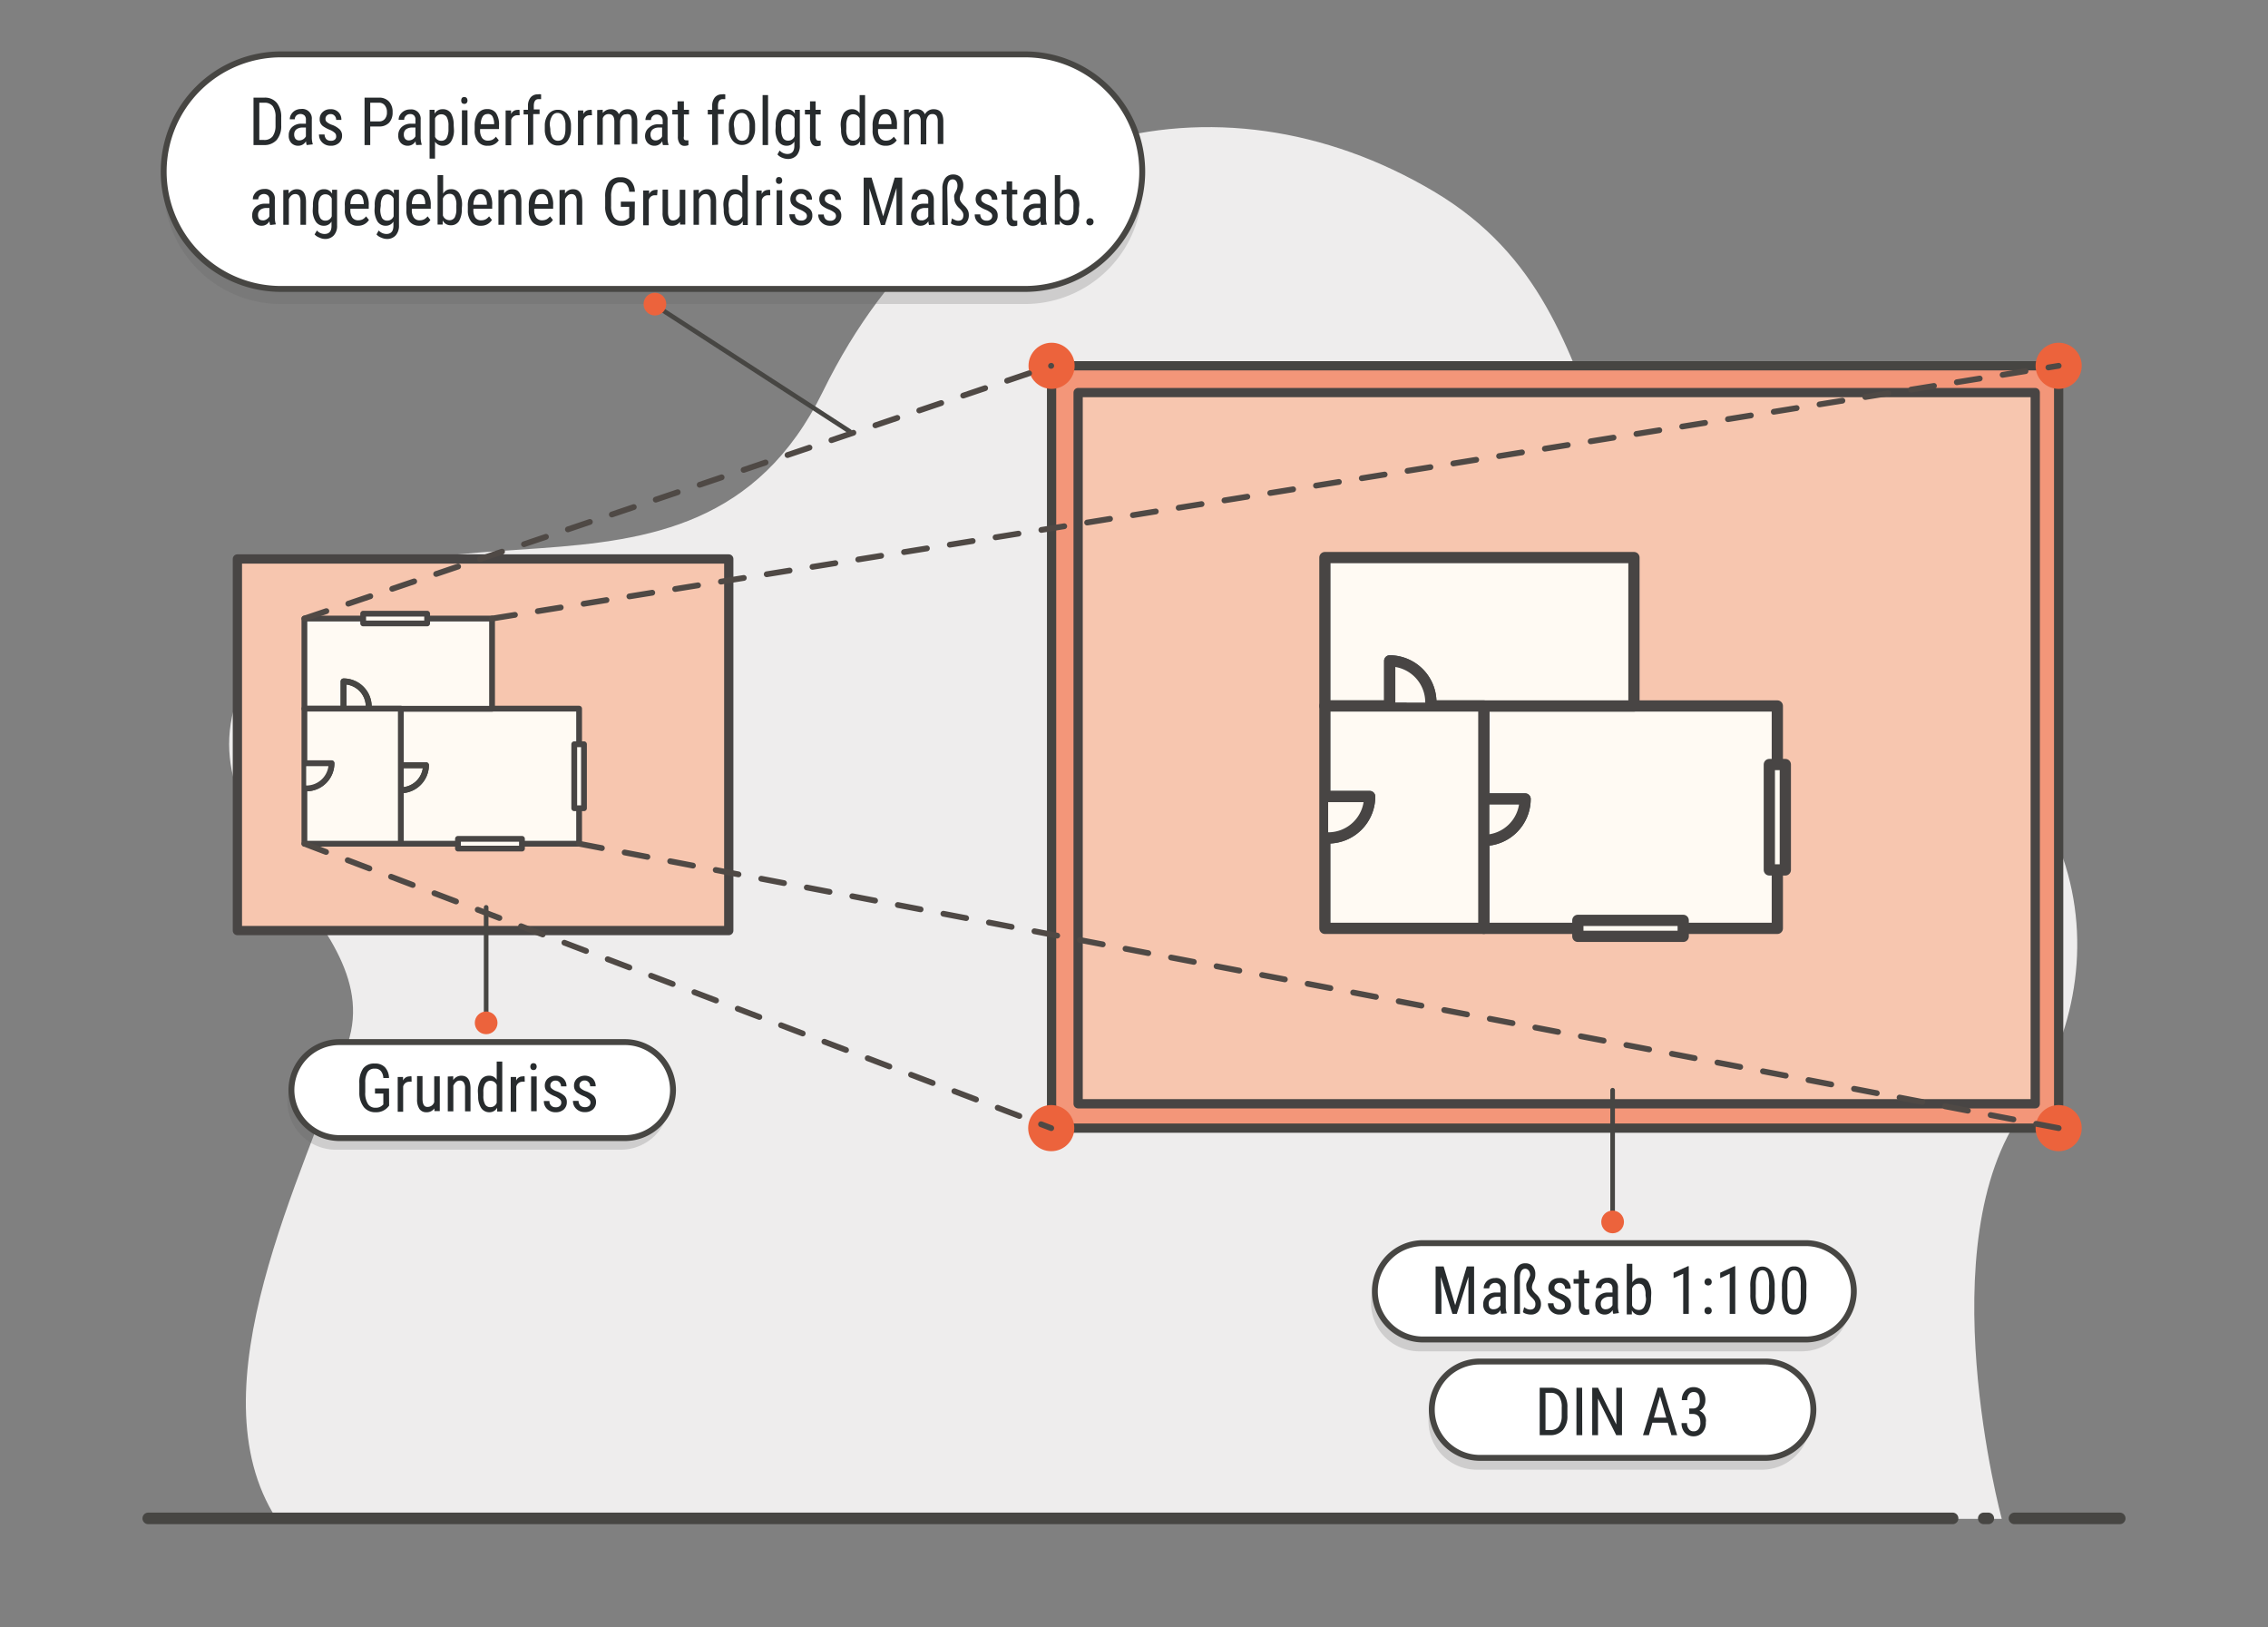 <svg id="Ebene_1" data-name="Ebene 1" xmlns="http://www.w3.org/2000/svg" viewBox="0 0 195.66 140.36"><rect x="0" y="0" width="195.66" height="140.36" fill="#808080" stroke="none"/><defs><style>.cls-1{fill:#eeeded;}.cls-12,.cls-14,.cls-2,.cls-6{fill:none;}.cls-12,.cls-2,.cls-6,.cls-9{stroke:#474643;}.cls-12,.cls-14,.cls-15,.cls-2,.cls-3,.cls-4,.cls-5,.cls-6,.cls-9{stroke-linecap:round;stroke-linejoin:round;}.cls-3{fill:#f39679;stroke:#464542;}.cls-3,.cls-4{stroke-width:0.8px;}.cls-4{fill:#f7c6af;}.cls-15,.cls-4,.cls-5{stroke:#484544;}.cls-15,.cls-5{fill:#fffaf3;}.cls-14,.cls-5{stroke-width:0.5px;}.cls-6,.cls-9{stroke-width:0.51px;}.cls-7{fill:#f49e77;}.cls-8{fill:#616162;opacity:0.23;}.cls-10,.cls-8{isolation:isolate;}.cls-9{fill:#fff;}.cls-11{fill:#272b2d;}.cls-12{stroke-width:0.4px;}.cls-13{fill:#ec633c;}.cls-14{stroke:#4f4945;stroke-dasharray:2 2;}.cls-15{stroke-width:0.97px;}</style></defs><path class="cls-1" d="M172.69,131s-6.42-23.82,1.87-35.22,7.14-31.85-17.24-39.12-15-29.1-33.63-40.15S82.25,10.78,71,33.75s-37.56,5.5-48.75,22.87C12.77,71.32,33.77,78.64,30,90s-13.42,29.69-6.15,41Z"/><line class="cls-2" x1="173.79" y1="130.96" x2="182.87" y2="130.96"/><line class="cls-2" x1="171.53" y1="130.96" x2="171.14" y2="130.96"/><line class="cls-2" x1="12.79" y1="130.96" x2="168.45" y2="130.96"/><rect class="cls-3" x="90.72" y="31.55" width="86.88" height="65.75"/><rect class="cls-4" x="93.01" y="33.86" width="82.57" height="61.34"/><rect class="cls-4" x="20.48" y="48.21" width="42.39" height="32.05"/><rect class="cls-5" x="34.58" y="61.12" width="15.38" height="11.65"/><path class="cls-6" d="M34.58,68.16A2.18,2.18,0,0,0,36.75,66H34.58"/><path class="cls-6" d="M34.58,68.16A2.18,2.18,0,0,0,36.75,66H34.58"/><rect class="cls-5" x="26.26" y="53.35" width="16.19" height="7.78"/><rect class="cls-7" x="26.26" y="61.12" width="8.32" height="11.65"/><rect class="cls-5" x="26.26" y="61.12" width="8.32" height="11.65"/><rect class="cls-5" x="39.51" y="72.35" width="5.52" height="0.84"/><rect class="cls-5" x="31.33" y="52.93" width="5.52" height="0.84"/><rect class="cls-5" x="49.54" y="64.19" width="0.84" height="5.52"/><path class="cls-5" d="M26.43,68a2.17,2.17,0,0,0,2.17-2.17H26.43"/><path class="cls-5" d="M26.43,68a2.17,2.17,0,0,0,2.17-2.17H26.43"/><path class="cls-6" d="M31.81,60.94a2.17,2.17,0,0,0-2.17-2.17h0v2.17"/><path class="cls-6" d="M31.81,60.94a2.17,2.17,0,0,0-2.17-2.17h0v2.17"/><path class="cls-8" d="M29,90.89h24.6A4.15,4.15,0,0,1,57.72,95h0a4.16,4.16,0,0,1-4.16,4.16H29A4.16,4.16,0,0,1,24.8,95h0A4.15,4.15,0,0,1,29,90.89Z"/><path class="cls-9" d="M29.3,89.88H53.9A4.15,4.15,0,0,1,58.06,94h0a4.16,4.16,0,0,1-4.16,4.16H29.3A4.16,4.16,0,0,1,25.14,94h0A4.15,4.15,0,0,1,29.3,89.88Z"/><g class="cls-10"><path class="cls-11" d="M33.57,95.36l-.09.11a1.34,1.34,0,0,1-1.09.46,1.25,1.25,0,0,1-1-.44A2,2,0,0,1,31,94.24v-.8a2.12,2.12,0,0,1,.33-1.29,1.18,1.18,0,0,1,1-.42,1.15,1.15,0,0,1,.88.32,1.4,1.4,0,0,1,.35.93h-.49a1,1,0,0,0-.21-.6.64.64,0,0,0-.53-.21.68.68,0,0,0-.61.28,1.69,1.69,0,0,0-.21.92v.84a1.71,1.71,0,0,0,.23,1,.73.73,0,0,0,.65.33.81.81,0,0,0,.6-.21l.08-.07v-.94h-.72v-.44h1.21Z"/><path class="cls-11" d="M35.51,93.3a.71.71,0,0,0-.21,0,.53.53,0,0,0-.52.42v2.17h-.47v-3h.46v.31a.6.6,0,0,1,.54-.36.36.36,0,0,1,.19,0Z"/><path class="cls-11" d="M37.47,95.6a.79.79,0,0,1-.69.33.7.7,0,0,1-.6-.29,1.45,1.45,0,0,1-.2-.83v-2h.47v1.94c0,.48.14.72.41.72a.6.6,0,0,0,.6-.41V92.83h.48v3h-.46Z"/><path class="cls-11" d="M39.1,92.83l0,.33a.82.82,0,0,1,.71-.38c.51,0,.77.35.78,1.07v2h-.47v-2a.82.82,0,0,0-.12-.5.39.39,0,0,0-.34-.15.47.47,0,0,0-.32.12,1,1,0,0,0-.23.32v2.21h-.48v-3Z"/><path class="cls-11" d="M41.23,94.21a1.9,1.9,0,0,1,.25-1.07.83.83,0,0,1,.72-.36.72.72,0,0,1,.65.35V91.56h.48v4.31h-.44l0-.33a.74.74,0,0,1-.67.39.83.83,0,0,1-.71-.37,1.79,1.79,0,0,1-.26-1Zm.47.29a1.45,1.45,0,0,0,.15.75.51.51,0,0,0,.47.24.56.56,0,0,0,.53-.38V93.58a.56.56,0,0,0-.52-.36.52.52,0,0,0-.48.24,1.4,1.4,0,0,0-.15.73Z"/><path class="cls-11" d="M45.27,93.3a.78.78,0,0,0-.22,0,.53.53,0,0,0-.51.42v2.17h-.48v-3h.47v.31a.58.58,0,0,1,.54-.36.38.38,0,0,1,.19,0Z"/><path class="cls-11" d="M46.3,92a.38.38,0,0,1-.07.21.27.27,0,0,1-.21.08.26.26,0,0,1-.2-.08.38.38,0,0,1-.07-.21.38.38,0,0,1,.07-.22.26.26,0,0,1,.2-.08.29.29,0,0,1,.21.08A.38.38,0,0,1,46.3,92Zm0,3.84h-.48v-3h.48Z"/><path class="cls-11" d="M48.42,95.09a.35.35,0,0,0-.11-.27,1.63,1.63,0,0,0-.45-.27,2.46,2.46,0,0,1-.54-.29.73.73,0,0,1-.24-.26.8.8,0,0,1-.08-.36.82.82,0,0,1,.26-.62,1,1,0,0,1,.67-.24.92.92,0,0,1,.68.25.9.9,0,0,1,.26.67H48.4a.52.52,0,0,0-.13-.35.43.43,0,0,0-.34-.15.45.45,0,0,0-.33.12.38.38,0,0,0-.12.3.32.32,0,0,0,.09.24,1.23,1.23,0,0,0,.42.25,2.05,2.05,0,0,1,.72.42.73.73,0,0,1,.19.52.84.84,0,0,1-.26.64,1,1,0,0,1-.7.24,1,1,0,0,1-.74-.28.9.9,0,0,1-.28-.69h.48a.54.54,0,0,0,.15.4.53.53,0,0,0,.39.14.49.49,0,0,0,.36-.11A.38.38,0,0,0,48.42,95.09Z"/><path class="cls-11" d="M50.94,95.09a.36.36,0,0,0-.12-.27,1.4,1.4,0,0,0-.44-.27,2.88,2.88,0,0,1-.55-.29.72.72,0,0,1-.31-.62.82.82,0,0,1,.26-.62,1.05,1.05,0,0,1,1.35,0,.94.94,0,0,1,.26.67h-.48a.48.48,0,0,0-.13-.35.43.43,0,0,0-.34-.15.45.45,0,0,0-.33.12.38.38,0,0,0-.12.3.32.32,0,0,0,.09.24,1.35,1.35,0,0,0,.42.25,2,2,0,0,1,.73.42.77.77,0,0,1,.19.52.84.84,0,0,1-.26.64,1,1,0,0,1-.7.24,1,1,0,0,1-.74-.28.91.91,0,0,1-.29-.69h.48a.63.63,0,0,0,.15.4.56.56,0,0,0,.4.14.52.52,0,0,0,.36-.11A.38.38,0,0,0,50.94,95.09Z"/></g><path class="cls-8" d="M24.24,6H88.42A10.12,10.12,0,0,1,98.54,16.1h0A10.12,10.12,0,0,1,88.42,26.22H24.24A10.12,10.12,0,0,1,14.12,16.1h0A10.12,10.12,0,0,1,24.24,6Z"/><path class="cls-9" d="M24.24,4.69H88.42A10.12,10.12,0,0,1,98.54,14.8h0A10.12,10.12,0,0,1,88.42,24.92H24.24A10.12,10.12,0,0,1,14.12,14.8h0A10.12,10.12,0,0,1,24.24,4.69Z"/><line class="cls-12" x1="41.94" y1="78.26" x2="41.94" y2="87.24"/><circle class="cls-13" cx="41.94" cy="88.22" r="0.98"/><line class="cls-12" x1="73.29" y1="37.2" x2="56.99" y2="26.64"/><circle class="cls-13" cx="56.5" cy="26.23" r="0.98"/><path class="cls-8" d="M127.35,118.45H152a4.15,4.15,0,0,1,4.16,4.15h0a4.16,4.16,0,0,1-4.16,4.16h-24.6a4.16,4.16,0,0,1-4.16-4.16h0A4.15,4.15,0,0,1,127.35,118.45Z"/><path class="cls-9" d="M127.68,117.43h24.6a4.15,4.15,0,0,1,4.16,4.15h0a4.16,4.16,0,0,1-4.16,4.16h-24.6a4.16,4.16,0,0,1-4.16-4.16h0A4.15,4.15,0,0,1,127.68,117.43Z"/><g class="cls-10"><path class="cls-11" d="M132.83,123.78v-4.09h.94a1.33,1.33,0,0,1,1.07.45,1.91,1.91,0,0,1,.38,1.26v.68a1.85,1.85,0,0,1-.39,1.26,1.42,1.42,0,0,1-1.12.44Zm.5-3.65v3.21h.39a.89.89,0,0,0,.76-.31,1.57,1.57,0,0,0,.25-.92v-.73a1.54,1.54,0,0,0-.24-.95.87.87,0,0,0-.72-.3Z"/><path class="cls-11" d="M136.5,123.78H136v-4.09h.49Z"/><path class="cls-11" d="M139.93,123.78h-.5l-1.57-3.15v3.15h-.5v-4.09h.5l1.58,3.17v-3.17h.49Z"/><path class="cls-11" d="M143.88,122.71h-1.33l-.3,1.07h-.51l1.26-4.09h.43l1.26,4.09h-.5Zm-1.2-.44h1.07l-.54-1.86Z"/><path class="cls-11" d="M145.73,121.48h.3a.55.55,0,0,0,.45-.18.77.77,0,0,0,.16-.52c0-.48-.17-.72-.53-.72a.48.48,0,0,0-.4.2.8.8,0,0,0-.15.5h-.47a1.15,1.15,0,0,1,.29-.81.93.93,0,0,1,.73-.31,1,1,0,0,1,.74.3,1.22,1.22,0,0,1,.27.85,1.08,1.08,0,0,1-.14.53.85.85,0,0,1-.37.36.91.91,0,0,1,.55,1,1.21,1.21,0,0,1-.29.87,1,1,0,0,1-.76.33,1,1,0,0,1-.76-.31,1.18,1.18,0,0,1-.28-.83h.47a.77.77,0,0,0,.16.52.48.48,0,0,0,.41.19.5.5,0,0,0,.42-.19.83.83,0,0,0,.16-.57c0-.49-.23-.74-.68-.74h-.28Z"/></g><path class="cls-8" d="M122.44,108.24h33a4.15,4.15,0,0,1,4.16,4.15h0a4.16,4.16,0,0,1-4.16,4.16h-33a4.16,4.16,0,0,1-4.16-4.16h0A4.15,4.15,0,0,1,122.44,108.24Z"/><path class="cls-9" d="M122.77,107.22h33a4.15,4.15,0,0,1,4.16,4.15h0a4.16,4.16,0,0,1-4.16,4.16h-33a4.16,4.16,0,0,1-4.16-4.16h0A4.15,4.15,0,0,1,122.77,107.22Z"/><g class="cls-10"><path class="cls-11" d="M124.54,109.23l1,3.34,1-3.34h.63v4.09h-.49v-1.59l0-1.6-1,3.19h-.38l-1-3.18.05,1.59v1.59h-.5v-4.09Z"/><path class="cls-11" d="M129.51,113.32a1.29,1.29,0,0,1-.07-.33.73.73,0,0,1-.64.39.8.8,0,0,1-.62-.24.88.88,0,0,1-.22-.65.93.93,0,0,1,.3-.73,1.16,1.16,0,0,1,.83-.28h.35v-.32a.52.52,0,0,0-.12-.39.48.48,0,0,0-.35-.12.47.47,0,0,0-.35.14.45.45,0,0,0-.14.33H128a.8.8,0,0,1,.13-.44.86.86,0,0,1,.35-.33,1.06,1.06,0,0,1,.5-.12.82.82,0,0,1,.92.9v1.54a1.8,1.8,0,0,0,.09.6v0Zm-.64-.4a.65.65,0,0,0,.57-.35v-.72h-.27a.81.81,0,0,0-.54.16.5.5,0,0,0-.2.42.64.64,0,0,0,.1.38A.42.42,0,0,0,128.87,112.92Z"/><path class="cls-11" d="M131.13,113.32h-.48V110.2a1.45,1.45,0,0,1,.25-.91.79.79,0,0,1,.67-.33.85.85,0,0,1,.65.24,1,1,0,0,1,.23.71,1.33,1.33,0,0,1-.15.63,1.19,1.19,0,0,0-.14.48.48.48,0,0,0,.08.28,1.6,1.6,0,0,0,.3.34,1.28,1.28,0,0,1,.3.39.91.91,0,0,1,.1.4,1,1,0,0,1-.23.7.85.85,0,0,1-.65.25,1.31,1.31,0,0,1-.38-.06.7.7,0,0,1-.3-.15l.11-.43a1.25,1.25,0,0,0,.24.15.74.74,0,0,0,.28.06c.3,0,.45-.16.45-.49a.6.6,0,0,0-.08-.29,2,2,0,0,0-.3-.33,2,2,0,0,1-.3-.4.88.88,0,0,1-.1-.43.84.84,0,0,1,0-.29,1.89,1.89,0,0,1,.11-.25,1.33,1.33,0,0,0,.11-.24A.61.61,0,0,0,132,110a.62.62,0,0,0-.12-.42.37.37,0,0,0-.3-.15c-.3,0-.46.27-.46.8Z"/><path class="cls-11" d="M135,112.54a.36.36,0,0,0-.12-.27,1.36,1.36,0,0,0-.45-.27,3.06,3.06,0,0,1-.54-.29.71.71,0,0,1-.23-.26.68.68,0,0,1-.08-.36.84.84,0,0,1,.26-.62.92.92,0,0,1,.66-.24.88.88,0,0,1,1,.92h-.48a.48.48,0,0,0-.13-.35.43.43,0,0,0-.34-.15.45.45,0,0,0-.33.12.38.38,0,0,0-.12.3.32.32,0,0,0,.09.24,1.35,1.35,0,0,0,.42.25,1.87,1.87,0,0,1,.72.42.74.74,0,0,1,.2.53.8.8,0,0,1-.27.63,1,1,0,0,1-.7.24,1,1,0,0,1-.74-.28.94.94,0,0,1-.28-.69h.48a.63.63,0,0,0,.15.4.53.53,0,0,0,.39.14.49.49,0,0,0,.36-.11A.35.35,0,0,0,135,112.54Z"/><path class="cls-11" d="M136.67,109.55v.73h.44v.4h-.44v1.89a.49.49,0,0,0,.06.27.21.21,0,0,0,.19.09.63.63,0,0,0,.19,0v.42a1,1,0,0,1-.33.06.51.51,0,0,1-.44-.21,1.13,1.13,0,0,1-.14-.6v-1.89h-.45v-.4h.45v-.73Z"/><path class="cls-11" d="M139.18,113.32a1,1,0,0,1-.06-.33.76.76,0,0,1-.65.39.81.81,0,0,1-.62-.24.88.88,0,0,1-.22-.65.93.93,0,0,1,.3-.73,1.16,1.16,0,0,1,.83-.28h.35v-.32a.52.52,0,0,0-.12-.39.54.54,0,0,0-.7,0,.45.45,0,0,0-.14.33h-.47a.8.8,0,0,1,.13-.44.93.93,0,0,1,.35-.33,1.06,1.06,0,0,1,.5-.12.82.82,0,0,1,.92.9v1.54a1.8,1.8,0,0,0,.09.6v0Zm-.64-.4a.65.65,0,0,0,.57-.35v-.72h-.27a.81.81,0,0,0-.54.16.5.5,0,0,0-.2.42.57.57,0,0,0,.11.38A.39.39,0,0,0,138.54,112.92Z"/><path class="cls-11" d="M142.43,112a2,2,0,0,1-.24,1.07.81.81,0,0,1-.71.36.76.76,0,0,1-.7-.42l0,.36h-.44V109h.48v1.61a.73.73,0,0,1,.67-.39.8.8,0,0,1,.72.35,1.93,1.93,0,0,1,.24,1.07Zm-.47-.29a1.42,1.42,0,0,0-.15-.76.48.48,0,0,0-.46-.23.59.59,0,0,0-.55.41v1.45a.58.58,0,0,0,.55.4.5.5,0,0,0,.47-.23A1.52,1.52,0,0,0,142,112Z"/><path class="cls-11" d="M145.69,113.32h-.48v-3.46l-.83.38v-.47l1.23-.56h.08Z"/><path class="cls-11" d="M147.05,113.05a.35.35,0,0,1,.07-.23.31.31,0,0,1,.24-.09.29.29,0,0,1,.23.09.36.36,0,0,1,.08.23.3.3,0,0,1-.08.21.29.29,0,0,1-.23.09.31.31,0,0,1-.24-.09A.3.3,0,0,1,147.05,113.05Zm0-2.48a.36.36,0,0,1,.08-.23.34.34,0,0,1,.46,0,.36.36,0,0,1,.08.23.3.3,0,0,1-.08.21.34.34,0,0,1-.46,0A.3.3,0,0,1,147.05,110.57Z"/><path class="cls-11" d="M149.7,113.32h-.48v-3.46l-.82.38v-.47l1.22-.56h.08Z"/><path class="cls-11" d="M153.1,111.58a2.82,2.82,0,0,1-.25,1.35.93.93,0,0,1-1.58,0,2.7,2.7,0,0,1-.27-1.29V111a2.73,2.73,0,0,1,.25-1.33.94.94,0,0,1,1.58,0,2.54,2.54,0,0,1,.27,1.26Zm-.48-.71a2.52,2.52,0,0,0-.13-1,.48.48,0,0,0-.44-.31.45.45,0,0,0-.43.3,2.37,2.37,0,0,0-.15.92v.84a2.43,2.43,0,0,0,.15,1,.46.46,0,0,0,.43.32.45.45,0,0,0,.43-.3,2.47,2.47,0,0,0,.14-.94Z"/><path class="cls-11" d="M155.83,111.58a2.8,2.8,0,0,1-.26,1.35.84.84,0,0,1-.79.45A.89.89,0,0,1,154,113a2.7,2.7,0,0,1-.27-1.29V111a2.71,2.71,0,0,1,.26-1.33.84.84,0,0,1,.79-.44.86.86,0,0,1,.79.42,2.54,2.54,0,0,1,.27,1.26Zm-.48-.71a2.48,2.48,0,0,0-.14-1,.47.47,0,0,0-.44-.31.45.45,0,0,0-.43.3,2.39,2.39,0,0,0-.14.92v.84a2.65,2.65,0,0,0,.14,1,.47.47,0,0,0,.44.32.45.45,0,0,0,.43-.3,2.47,2.47,0,0,0,.14-.94Z"/></g><polyline class="cls-12" points="139.12 94.03 139.12 103.67 139.12 104.41"/><circle class="cls-13" cx="139.12" cy="105.39" r="0.98"/><circle class="cls-13" cx="90.69" cy="97.3" r="1.99"/><circle class="cls-13" cx="90.72" cy="31.55" r="1.99"/><circle class="cls-13" cx="177.6" cy="31.55" r="1.99"/><circle class="cls-13" cx="177.6" cy="97.3" r="1.99"/><line class="cls-14" x1="42.45" y1="53.35" x2="177.6" y2="31.55"/><line class="cls-14" x1="26.26" y1="53.35" x2="90.69" y2="31.55"/><line class="cls-14" x1="26.26" y1="72.77" x2="90.69" y2="97.3"/><line class="cls-14" x1="49.96" y1="72.77" x2="177.6" y2="97.3"/><g class="cls-10"><g class="cls-10"><path class="cls-11" d="M21.87,12.51V8.42h.94a1.33,1.33,0,0,1,1.07.45,1.91,1.91,0,0,1,.38,1.26v.68a1.85,1.85,0,0,1-.39,1.26,1.42,1.42,0,0,1-1.12.44Zm.5-3.65v3.21h.39a.89.89,0,0,0,.76-.31,1.57,1.57,0,0,0,.25-.92v-.73a1.54,1.54,0,0,0-.24-.95.87.87,0,0,0-.72-.3Z"/><path class="cls-11" d="M26.46,12.51a1.08,1.08,0,0,1-.06-.33.76.76,0,0,1-.65.39.8.8,0,0,1-.62-.24.88.88,0,0,1-.22-.65.93.93,0,0,1,.3-.73,1.16,1.16,0,0,1,.83-.28h.35v-.32a.5.5,0,0,0-.12-.39.54.54,0,0,0-.7,0,.45.45,0,0,0-.14.33H25a.8.8,0,0,1,.13-.44.93.93,0,0,1,.35-.33,1.06,1.06,0,0,1,.5-.12.82.82,0,0,1,.92.9v1.54a1.91,1.91,0,0,0,.09.61v0Zm-.64-.4a.65.65,0,0,0,.57-.35V11h-.27a.87.87,0,0,0-.54.15.54.54,0,0,0-.2.43.62.62,0,0,0,.1.38A.42.42,0,0,0,25.82,12.11Z"/><path class="cls-11" d="M29,11.73a.36.36,0,0,0-.12-.27,1.36,1.36,0,0,0-.45-.27,3.06,3.06,0,0,1-.54-.29.71.71,0,0,1-.23-.26.68.68,0,0,1-.08-.36.8.8,0,0,1,.26-.62.92.92,0,0,1,.66-.24.88.88,0,0,1,.95.92H29a.48.48,0,0,0-.13-.35.43.43,0,0,0-.34-.15.45.45,0,0,0-.33.12.38.38,0,0,0-.12.3.32.32,0,0,0,.09.24,1.35,1.35,0,0,0,.42.25,1.87,1.87,0,0,1,.72.42.73.73,0,0,1,.2.52.81.81,0,0,1-.27.64,1,1,0,0,1-.7.24,1,1,0,0,1-.74-.28.94.94,0,0,1-.28-.69H28a.63.63,0,0,0,.15.4.53.53,0,0,0,.39.14.49.49,0,0,0,.36-.11A.35.35,0,0,0,29,11.73Z"/><path class="cls-11" d="M31.94,10.91v1.6h-.49V8.42H32.7a1.14,1.14,0,0,1,.86.34,1.29,1.29,0,0,1,.31.91,1.28,1.28,0,0,1-.3.91,1.15,1.15,0,0,1-.84.33Zm0-.44h.76a.61.61,0,0,0,.5-.21.84.84,0,0,0,.18-.58.89.89,0,0,0-.18-.59.61.61,0,0,0-.5-.23h-.76Z"/><path class="cls-11" d="M35.91,12.51a1.08,1.08,0,0,1-.06-.33.76.76,0,0,1-.65.39.81.81,0,0,1-.62-.24.88.88,0,0,1-.22-.65.93.93,0,0,1,.3-.73,1.16,1.16,0,0,1,.83-.28h.35v-.32a.5.5,0,0,0-.12-.39.45.45,0,0,0-.35-.12A.48.48,0,0,0,35,10a.44.44,0,0,0-.13.33h-.48a.8.8,0,0,1,.13-.44,1,1,0,0,1,.36-.33,1,1,0,0,1,.5-.12.81.81,0,0,1,.91.9v1.54a2.22,2.22,0,0,0,.1.61v0Zm-.64-.4a.65.65,0,0,0,.57-.35V11h-.27a.89.89,0,0,0-.54.15.53.53,0,0,0-.19.43.56.56,0,0,0,.1.38A.4.4,0,0,0,35.27,12.11Z"/><path class="cls-11" d="M39.16,11.14a1.82,1.82,0,0,1-.25,1.07.8.8,0,0,1-.7.36.78.78,0,0,1-.68-.35v1.46h-.47V9.47h.43l0,.34a.76.76,0,0,1,.69-.39.82.82,0,0,1,.72.34,2,2,0,0,1,.24,1.05Zm-.47-.29a1.45,1.45,0,0,0-.15-.75.54.54,0,0,0-.49-.24.57.57,0,0,0-.52.35v1.58a.55.55,0,0,0,.53.35.52.52,0,0,0,.47-.24,1.53,1.53,0,0,0,.16-.74Z"/><path class="cls-11" d="M40.33,8.67a.31.31,0,0,1-.07.21.25.25,0,0,1-.2.08.29.29,0,0,1-.21-.08.37.37,0,0,1-.06-.21.38.38,0,0,1,.06-.22.25.25,0,0,1,.21-.08.26.26,0,0,1,.2.08A.38.38,0,0,1,40.33,8.67Zm0,3.84h-.48v-3h.48Z"/><path class="cls-11" d="M42.08,12.57a1,1,0,0,1-.83-.34,1.46,1.46,0,0,1-.3-1v-.37a1.84,1.84,0,0,1,.28-1.07.93.93,0,0,1,.8-.38.88.88,0,0,1,.76.34,1.74,1.74,0,0,1,.26,1.05v.33H41.42v.07a1.12,1.12,0,0,0,.18.71.61.61,0,0,0,.51.22.87.87,0,0,0,.37-.08.91.91,0,0,0,.3-.26l.25.31A1.08,1.08,0,0,1,42.08,12.57Zm0-2.73a.47.47,0,0,0-.44.22,1.21,1.21,0,0,0-.16.65h1.15v-.06a1.36,1.36,0,0,0-.15-.62A.45.45,0,0,0,42,9.84Z"/><path class="cls-11" d="M44.83,9.94l-.22,0a.53.53,0,0,0-.51.42v2.17h-.48v-3h.47v.31a.58.58,0,0,1,.54-.36.38.38,0,0,1,.19,0Z"/><path class="cls-11" d="M45.55,12.51V9.87h-.38v-.4h.38V9.12a1.11,1.11,0,0,1,.23-.72.76.76,0,0,1,.61-.26.74.74,0,0,1,.29,0l0,.41-.22,0c-.27,0-.41.2-.41.6v.29h.5v.4H46v2.64Z"/><path class="cls-11" d="M47,10.85a1.62,1.62,0,0,1,.31-1,1,1,0,0,1,.81-.38,1,1,0,0,1,.82.37,1.6,1.6,0,0,1,.32,1v.32a1.63,1.63,0,0,1-.31,1,1,1,0,0,1-.82.39,1,1,0,0,1-.81-.38,1.56,1.56,0,0,1-.32-1Zm.48.29a1.36,1.36,0,0,0,.17.73.55.55,0,0,0,.48.27c.42,0,.64-.31.65-1v-.34a1.33,1.33,0,0,0-.18-.74.55.55,0,0,0-1,0,1.42,1.42,0,0,0-.17.74Z"/><path class="cls-11" d="M51.07,9.94l-.22,0a.53.53,0,0,0-.51.42v2.17h-.48v-3h.46v.31a.6.6,0,0,1,.54-.36.36.36,0,0,1,.19,0Z"/><path class="cls-11" d="M52,9.47v.28a.86.86,0,0,1,.7-.33.69.69,0,0,1,.69.44.84.84,0,0,1,.76-.44c.54,0,.81.34.83,1v2H54.5v-2a.91.91,0,0,0-.11-.49A.43.43,0,0,0,54,9.86a.4.4,0,0,0-.35.17.78.78,0,0,0-.16.44v2H53v-2c0-.42-.17-.63-.49-.63a.52.52,0,0,0-.51.37v2.28h-.48v-3Z"/><path class="cls-11" d="M57.19,12.51a2.54,2.54,0,0,1-.06-.33.74.74,0,0,1-.64.39.8.8,0,0,1-.62-.24.88.88,0,0,1-.22-.65A.93.93,0,0,1,56,11a1.13,1.13,0,0,1,.82-.28h.35v-.32A.51.51,0,0,0,57,10a.48.48,0,0,0-.35-.12.47.47,0,0,0-.35.14.45.45,0,0,0-.14.33h-.48a.82.82,0,0,1,.14-.44.86.86,0,0,1,.35-.33,1.06,1.06,0,0,1,.5-.12.82.82,0,0,1,.92.9v1.54a1.91,1.91,0,0,0,.09.61v0Zm-.63-.4a.56.56,0,0,0,.33-.1.5.5,0,0,0,.23-.25V11h-.26a.87.87,0,0,0-.54.15.54.54,0,0,0-.2.43.62.62,0,0,0,.1.38A.42.42,0,0,0,56.56,12.11Z"/><path class="cls-11" d="M59,8.74v.73h.44v.4H59v1.89A.49.49,0,0,0,59,12a.21.21,0,0,0,.19.1.71.71,0,0,0,.2,0v.42a1,1,0,0,1-.33.06.49.49,0,0,1-.43-.21,1,1,0,0,1-.15-.6V9.87H58v-.4h.45V8.74Z"/><path class="cls-11" d="M61.44,12.51V9.87h-.38v-.4h.38V9.12a1.11,1.11,0,0,1,.23-.72.76.76,0,0,1,.61-.26.74.74,0,0,1,.29,0l0,.41-.22,0c-.27,0-.41.2-.41.6v.29h.5v.4h-.5v2.64Z"/><path class="cls-11" d="M62.88,10.85a1.62,1.62,0,0,1,.31-1A1,1,0,0,1,64,9.42a1,1,0,0,1,.82.37,1.66,1.66,0,0,1,.32,1v.32a1.63,1.63,0,0,1-.31,1,1,1,0,0,1-.82.39,1,1,0,0,1-.81-.38,1.56,1.56,0,0,1-.32-1Zm.48.29a1.36,1.36,0,0,0,.17.73.55.55,0,0,0,.48.27c.42,0,.64-.31.65-1v-.34a1.33,1.33,0,0,0-.18-.74.55.55,0,0,0-1,0,1.42,1.42,0,0,0-.17.74Z"/><path class="cls-11" d="M66.26,12.51h-.47V8.2h.47Z"/><path class="cls-11" d="M66.92,10.85a1.86,1.86,0,0,1,.25-1.07.81.81,0,0,1,.72-.36.75.75,0,0,1,.68.39l0-.34H69v3.07a1.25,1.25,0,0,1-.27.86,1,1,0,0,1-.78.31,1.37,1.37,0,0,1-.48-.11,1,1,0,0,1-.4-.28l.19-.34a.92.92,0,0,0,.66.3c.39,0,.6-.22.61-.67v-.4a.75.75,0,0,1-.66.36.83.83,0,0,1-.71-.36,1.82,1.82,0,0,1-.26-1Zm.48.29a1.47,1.47,0,0,0,.14.75.51.51,0,0,0,.47.24.58.58,0,0,0,.54-.38V10.23A.58.58,0,0,0,68,9.86a.52.52,0,0,0-.48.24,1.52,1.52,0,0,0-.14.73Z"/><path class="cls-11" d="M70.36,8.74v.73h.44v.4h-.44v1.89a.49.49,0,0,0,.06.27.2.2,0,0,0,.19.1.65.65,0,0,0,.19,0v.42a1,1,0,0,1-.34.06.5.5,0,0,1-.43-.21,1,1,0,0,1-.15-.6V9.87h-.44v-.4h.44V8.74Z"/><path class="cls-11" d="M72.53,10.85a1.9,1.9,0,0,1,.25-1.07.83.83,0,0,1,.72-.36.74.74,0,0,1,.66.35V8.2h.47v4.31H74.2l0-.33a.73.73,0,0,1-.67.39.83.83,0,0,1-.71-.37,1.78,1.78,0,0,1-.26-1Zm.48.29a1.47,1.47,0,0,0,.14.75.52.52,0,0,0,.48.24.58.58,0,0,0,.53-.38V10.22a.58.58,0,0,0-.53-.36.52.52,0,0,0-.48.24,1.52,1.52,0,0,0-.14.73Z"/><path class="cls-11" d="M76.41,12.57a1.08,1.08,0,0,1-.84-.34,1.52,1.52,0,0,1-.29-1v-.37a1.77,1.77,0,0,1,.28-1.07.93.93,0,0,1,.8-.38.88.88,0,0,1,.76.34,1.74,1.74,0,0,1,.26,1.05v.33H75.75v.07a1.12,1.12,0,0,0,.18.71.61.61,0,0,0,.51.22.87.87,0,0,0,.37-.08,1.16,1.16,0,0,0,.3-.26l.25.31A1.09,1.09,0,0,1,76.41,12.57Zm0-2.73a.47.47,0,0,0-.44.22,1.3,1.3,0,0,0-.17.65H76.9v-.06a1.14,1.14,0,0,0-.15-.62A.43.43,0,0,0,76.36,9.84Z"/><path class="cls-11" d="M78.4,9.47v.28a.86.86,0,0,1,.71-.33.68.68,0,0,1,.68.44.84.84,0,0,1,.76-.44c.54,0,.82.34.83,1v2h-.48v-2A.83.83,0,0,0,80.8,10a.42.42,0,0,0-.38-.16.4.4,0,0,0-.35.17.86.86,0,0,0-.16.44v2h-.48v-2c0-.42-.17-.63-.49-.63a.52.52,0,0,0-.51.37v2.28H78v-3Z"/></g><g class="cls-10"><path class="cls-11" d="M23.31,19.41a1.4,1.4,0,0,1-.07-.33.73.73,0,0,1-.64.39.8.8,0,0,1-.62-.24.88.88,0,0,1-.22-.65.93.93,0,0,1,.3-.73,1.16,1.16,0,0,1,.83-.28h.35v-.32a.5.5,0,0,0-.12-.39.54.54,0,0,0-.7,0,.45.45,0,0,0-.14.33h-.47a.8.8,0,0,1,.13-.44.93.93,0,0,1,.35-.33,1.06,1.06,0,0,1,.5-.12.82.82,0,0,1,.92.9v1.54a1.91,1.91,0,0,0,.09.61v0Zm-.64-.4a.56.56,0,0,0,.33-.1.58.58,0,0,0,.24-.25v-.72H23a.87.87,0,0,0-.54.15.54.54,0,0,0-.2.43.62.62,0,0,0,.1.38A.42.42,0,0,0,22.67,19Z"/><path class="cls-11" d="M24.9,16.37v.33a.83.83,0,0,1,.71-.38c.52,0,.78.35.79,1.07v2h-.48v-2a.9.9,0,0,0-.11-.5.41.41,0,0,0-.35-.15.49.49,0,0,0-.32.12.83.83,0,0,0-.22.32v2.21h-.48v-3Z"/><path class="cls-11" d="M27,17.75a2,2,0,0,1,.24-1.07.84.84,0,0,1,.73-.36.75.75,0,0,1,.68.39l0-.34h.43v3.07a1.2,1.2,0,0,1-.28.86,1,1,0,0,1-.77.31,1.17,1.17,0,0,1-.48-.12,1,1,0,0,1-.41-.27l.2-.34a.88.88,0,0,0,.65.3c.4,0,.6-.22.61-.67v-.4a.73.73,0,0,1-.65.36.81.81,0,0,1-.71-.36,1.75,1.75,0,0,1-.26-1Zm.47.29a1.45,1.45,0,0,0,.15.75.5.5,0,0,0,.47.24.56.56,0,0,0,.53-.38V17.13a.57.57,0,0,0-.52-.37.52.52,0,0,0-.48.24,1.4,1.4,0,0,0-.15.73Z"/><path class="cls-11" d="M30.88,19.47a1,1,0,0,1-.83-.34,1.46,1.46,0,0,1-.3-1v-.37A1.77,1.77,0,0,1,30,16.7a.91.91,0,0,1,.79-.38.87.87,0,0,1,.76.34,1.74,1.74,0,0,1,.26,1.05V18H30.23v.07a1.13,1.13,0,0,0,.17.71.61.61,0,0,0,.51.22.87.87,0,0,0,.37-.08.91.91,0,0,0,.3-.26l.25.31A1.08,1.08,0,0,1,30.88,19.47Zm-.05-2.73a.5.5,0,0,0-.44.21,1.28,1.28,0,0,0-.16.66h1.15v-.06a1.36,1.36,0,0,0-.15-.62A.45.45,0,0,0,30.83,16.74Z"/><path class="cls-11" d="M32.33,17.75a1.86,1.86,0,0,1,.25-1.07.82.82,0,0,1,.72-.36.74.74,0,0,1,.68.39l0-.34h.44v3.07a1.25,1.25,0,0,1-.28.86,1,1,0,0,1-.78.31,1.21,1.21,0,0,1-.48-.12.94.94,0,0,1-.4-.27l.19-.34a.92.92,0,0,0,.66.3c.39,0,.6-.22.61-.67v-.4a.75.75,0,0,1-.66.36.83.83,0,0,1-.71-.36,1.91,1.91,0,0,1-.26-1Zm.48.29a1.58,1.58,0,0,0,.14.75.52.52,0,0,0,.48.24.58.58,0,0,0,.53-.38V17.13a.58.58,0,0,0-.53-.37A.5.5,0,0,0,33,17a1.4,1.4,0,0,0-.15.73Z"/><path class="cls-11" d="M36.19,19.47a1.07,1.07,0,0,1-.84-.34,1.52,1.52,0,0,1-.29-1v-.37a1.77,1.77,0,0,1,.28-1.07.91.91,0,0,1,.79-.38.88.88,0,0,1,.77.34,1.82,1.82,0,0,1,.26,1.05V18H35.53v.07a1.12,1.12,0,0,0,.18.71.58.58,0,0,0,.5.22.84.84,0,0,0,.37-.08,1,1,0,0,0,.31-.26l.24.31A1.06,1.06,0,0,1,36.19,19.47Zm-.06-2.73a.51.51,0,0,0-.44.21,1.39,1.39,0,0,0-.16.66h1.15v-.06a1.14,1.14,0,0,0-.15-.62A.45.45,0,0,0,36.13,16.74Z"/><path class="cls-11" d="M39.84,18a2,2,0,0,1-.24,1.07.81.81,0,0,1-.71.36.75.75,0,0,1-.7-.42l0,.36h-.44V15.1h.48v1.61a.73.73,0,0,1,.67-.39.8.8,0,0,1,.72.35,1.93,1.93,0,0,1,.24,1.07Zm-.47-.29a1.42,1.42,0,0,0-.15-.76.48.48,0,0,0-.46-.23.59.59,0,0,0-.55.41v1.45a.59.59,0,0,0,.55.41.51.51,0,0,0,.47-.24,1.52,1.52,0,0,0,.14-.73Z"/><path class="cls-11" d="M41.49,19.47a1,1,0,0,1-.83-.34,1.52,1.52,0,0,1-.3-1v-.37a1.77,1.77,0,0,1,.29-1.07.91.91,0,0,1,.79-.38.9.9,0,0,1,.77.34,1.75,1.75,0,0,1,.25,1.05V18H40.84v.07a1.19,1.19,0,0,0,.17.71.61.61,0,0,0,.51.22.84.84,0,0,0,.37-.08.91.91,0,0,0,.3-.26l.25.31A1.08,1.08,0,0,1,41.49,19.47Zm-.05-2.73A.5.5,0,0,0,41,17a1.39,1.39,0,0,0-.16.66H42v-.06a1.14,1.14,0,0,0-.15-.62A.45.45,0,0,0,41.44,16.74Z"/><path class="cls-11" d="M43.49,16.37v.33a.83.83,0,0,1,.71-.38c.51,0,.78.35.78,1.07v2h-.47v-2a.82.82,0,0,0-.12-.5.39.39,0,0,0-.34-.15.49.49,0,0,0-.32.12,1,1,0,0,0-.23.32v2.21H43v-3Z"/><path class="cls-11" d="M46.75,19.47a1,1,0,0,1-.83-.34,1.46,1.46,0,0,1-.3-1v-.37a1.77,1.77,0,0,1,.28-1.07.93.93,0,0,1,.8-.38.88.88,0,0,1,.76.34,1.74,1.74,0,0,1,.26,1.05V18H46.09v.07a1.12,1.12,0,0,0,.18.71.61.61,0,0,0,.51.22.87.87,0,0,0,.37-.08,1.16,1.16,0,0,0,.3-.26l.25.31A1.09,1.09,0,0,1,46.75,19.47Zm0-2.73a.49.49,0,0,0-.44.21,1.28,1.28,0,0,0-.16.66h1.14v-.06a1.14,1.14,0,0,0-.15-.62A.43.43,0,0,0,46.7,16.74Z"/><path class="cls-11" d="M48.74,16.37l0,.33a.82.82,0,0,1,.7-.38c.52,0,.78.35.79,1.07v2h-.48v-2a.82.82,0,0,0-.11-.5.41.41,0,0,0-.34-.15.47.47,0,0,0-.32.12.85.85,0,0,0-.23.32v2.21h-.48v-3Z"/><path class="cls-11" d="M54.75,18.9l-.09.11a1.29,1.29,0,0,1-1.08.46,1.23,1.23,0,0,1-1-.44,1.88,1.88,0,0,1-.37-1.25V17a2.12,2.12,0,0,1,.33-1.29,1.17,1.17,0,0,1,1-.42,1.15,1.15,0,0,1,.88.32,1.4,1.4,0,0,1,.35.93h-.49a1,1,0,0,0-.21-.6.63.63,0,0,0-.52-.21.69.69,0,0,0-.62.28,1.78,1.78,0,0,0-.21.92v.84a1.69,1.69,0,0,0,.23.95.74.74,0,0,0,.65.33.8.8,0,0,0,.6-.21l.08-.07v-.93h-.72v-.45h1.21Z"/><path class="cls-11" d="M56.69,16.84l-.21,0a.52.52,0,0,0-.51.42v2.17h-.48v-3H56v.31a.6.6,0,0,1,.54-.36.36.36,0,0,1,.19,0Z"/><path class="cls-11" d="M58.66,19.14a.81.81,0,0,1-.7.33.7.7,0,0,1-.6-.29,1.47,1.47,0,0,1-.2-.83v-2h.47v1.95c0,.47.14.71.41.71a.6.6,0,0,0,.6-.41V16.37h.48v3h-.45Z"/><path class="cls-11" d="M60.29,16.37v.33a.82.82,0,0,1,.71-.38c.51,0,.78.35.78,1.07v2h-.47v-2a.82.82,0,0,0-.12-.5.39.39,0,0,0-.34-.15.49.49,0,0,0-.32.12,1,1,0,0,0-.23.32v2.21h-.47v-3Z"/><path class="cls-11" d="M62.41,17.75a1.9,1.9,0,0,1,.25-1.07.83.83,0,0,1,.72-.36.74.74,0,0,1,.66.35V15.1h.47v4.31h-.43l0-.33a.73.73,0,0,1-.67.39.83.83,0,0,1-.71-.37,1.78,1.78,0,0,1-.26-1Zm.47.29a1.45,1.45,0,0,0,.15.75.52.52,0,0,0,.47.24.58.58,0,0,0,.54-.38V17.12a.58.58,0,0,0-.53-.36A.52.52,0,0,0,63,17a1.63,1.63,0,0,0-.15.73Z"/><path class="cls-11" d="M66.45,16.84l-.22,0a.53.53,0,0,0-.51.42v2.17h-.47v-3h.46v.31a.6.6,0,0,1,.54-.36.38.38,0,0,1,.19,0Z"/><path class="cls-11" d="M67.48,15.57a.31.31,0,0,1-.07.21.25.25,0,0,1-.2.08.29.29,0,0,1-.21-.08.37.37,0,0,1-.06-.21.38.38,0,0,1,.06-.22.25.25,0,0,1,.21-.08.26.26,0,0,1,.2.08A.38.38,0,0,1,67.48,15.57Zm0,3.84H67v-3h.48Z"/><path class="cls-11" d="M69.61,18.63a.36.36,0,0,0-.12-.27,1.63,1.63,0,0,0-.45-.27,3.06,3.06,0,0,1-.54-.29.85.85,0,0,1-.24-.26.9.9,0,0,1,.19-1,.92.92,0,0,1,.66-.24,1,1,0,0,1,.69.25.93.93,0,0,1,.25.67h-.47a.48.48,0,0,0-.13-.35.43.43,0,0,0-.34-.15.45.45,0,0,0-.33.12.38.38,0,0,0-.12.3.32.32,0,0,0,.09.24,1.35,1.35,0,0,0,.42.25,2,2,0,0,1,.72.42.73.73,0,0,1,.19.52.8.8,0,0,1-.26.64,1,1,0,0,1-.7.24,1,1,0,0,1-.74-.28.9.9,0,0,1-.28-.69h.48a.58.58,0,0,0,.15.4.53.53,0,0,0,.39.14.49.49,0,0,0,.36-.11A.35.35,0,0,0,69.61,18.63Z"/><path class="cls-11" d="M72.12,18.63a.39.39,0,0,0-.11-.27,1.63,1.63,0,0,0-.45-.27A2.46,2.46,0,0,1,71,17.8a.66.66,0,0,1-.24-.26.8.8,0,0,1-.08-.36.84.84,0,0,1,.26-.62,1,1,0,0,1,.67-.24.92.92,0,0,1,.68.25.94.94,0,0,1,.26.67h-.48a.48.48,0,0,0-.13-.35.43.43,0,0,0-.33-.15.45.45,0,0,0-.33.12.38.38,0,0,0-.12.3.32.32,0,0,0,.08.24,1.32,1.32,0,0,0,.43.25,2.05,2.05,0,0,1,.72.42.73.73,0,0,1,.19.52.84.84,0,0,1-.26.64,1,1,0,0,1-.7.24,1,1,0,0,1-.74-.28.91.91,0,0,1-.29-.69h.48a.63.63,0,0,0,.15.4.57.57,0,0,0,.4.14.5.5,0,0,0,.36-.11A.38.38,0,0,0,72.12,18.63Z"/><path class="cls-11" d="M75.19,15.32l1,3.34,1-3.34h.64v4.09h-.49V17.82l0-1.6-1,3.19H76l-1-3.18,0,1.59v1.59h-.49V15.32Z"/><path class="cls-11" d="M80.15,19.41a1.08,1.08,0,0,1-.06-.33.75.75,0,0,1-.65.39.78.78,0,0,1-.61-.24.89.89,0,0,1-.23-.65.9.9,0,0,1,.31-.73,1.13,1.13,0,0,1,.82-.28h.35v-.32a.55.55,0,0,0-.11-.39.49.49,0,0,0-.36-.12.48.48,0,0,0-.35.14.44.44,0,0,0-.13.33h-.48a.9.9,0,0,1,.13-.44,1,1,0,0,1,.36-.33,1.06,1.06,0,0,1,.5-.12.91.91,0,0,1,.68.23,1,1,0,0,1,.24.67v1.54a1.91,1.91,0,0,0,.09.61v0Zm-.63-.4a.58.58,0,0,0,.33-.1.55.55,0,0,0,.23-.25v-.72h-.27a.86.86,0,0,0-.53.15.54.54,0,0,0-.2.43.56.56,0,0,0,.1.38A.42.42,0,0,0,79.52,19Z"/><path class="cls-11" d="M81.77,19.41H81.3V16.29a1.49,1.49,0,0,1,.24-.91.81.81,0,0,1,.68-.33.87.87,0,0,1,.65.24,1,1,0,0,1,.23.71,1.33,1.33,0,0,1-.15.63,1.08,1.08,0,0,0-.15.48.49.49,0,0,0,.09.28,1.81,1.81,0,0,0,.29.34,1.51,1.51,0,0,1,.31.39.9.9,0,0,1,.09.4,1,1,0,0,1-.23.7.82.82,0,0,1-.65.25,1.36,1.36,0,0,1-.38-.06.71.71,0,0,1-.29-.15l.1-.43a.82.82,0,0,0,.25.14.6.6,0,0,0,.27.07c.31,0,.46-.16.46-.49a.52.52,0,0,0-.09-.29,1.53,1.53,0,0,0-.29-.33,1.44,1.44,0,0,1-.3-.4.88.88,0,0,1-.1-.43.65.65,0,0,1,0-.29,1.89,1.89,0,0,1,.11-.25,1.33,1.33,0,0,0,.11-.24.82.82,0,0,0,.05-.28.68.68,0,0,0-.11-.42.37.37,0,0,0-.3-.15c-.31,0-.46.27-.47.8Z"/><path class="cls-11" d="M85.6,18.63a.36.36,0,0,0-.12-.27,1.63,1.63,0,0,0-.45-.27,2.46,2.46,0,0,1-.54-.29.74.74,0,0,1-.24-.26.8.8,0,0,1-.08-.36.81.81,0,0,1,.27-.62,1,1,0,0,1,1.34,0,.9.9,0,0,1,.26.67h-.47a.52.52,0,0,0-.13-.35.43.43,0,0,0-.34-.15.45.45,0,0,0-.33.12.38.38,0,0,0-.12.3.32.32,0,0,0,.09.24,1.35,1.35,0,0,0,.42.25,2.05,2.05,0,0,1,.72.42.73.73,0,0,1,.19.52.8.8,0,0,1-.26.64,1,1,0,0,1-.7.24,1,1,0,0,1-.74-.28.9.9,0,0,1-.28-.69h.48a.54.54,0,0,0,.15.4.53.53,0,0,0,.39.14.49.49,0,0,0,.36-.11A.38.38,0,0,0,85.6,18.63Z"/><path class="cls-11" d="M87.32,15.64v.73h.44v.4h-.44v1.89a.62.62,0,0,0,.05.27.23.23,0,0,0,.2.1.65.65,0,0,0,.19,0v.42a.88.88,0,0,1-.33.06.49.49,0,0,1-.43-.21,1,1,0,0,1-.15-.6V16.77H86.4v-.4h.44v-.73Z"/><path class="cls-11" d="M89.82,19.41a1.51,1.51,0,0,1-.06-.33.74.74,0,0,1-.64.39.8.8,0,0,1-.62-.24.89.89,0,0,1-.23-.65.94.94,0,0,1,.31-.73,1.13,1.13,0,0,1,.82-.28h.35v-.32a.51.51,0,0,0-.11-.39.48.48,0,0,0-.35-.12.48.48,0,0,0-.49.47h-.48a.82.82,0,0,1,.14-.44.86.86,0,0,1,.35-.33,1.06,1.06,0,0,1,.5-.12.91.91,0,0,1,.68.23.89.89,0,0,1,.24.67v1.54a1.91,1.91,0,0,0,.09.61v0Zm-.63-.4a.56.56,0,0,0,.33-.1.5.5,0,0,0,.23-.25v-.72h-.27a.86.86,0,0,0-.53.15.54.54,0,0,0-.2.43.56.56,0,0,0,.1.38A.42.42,0,0,0,89.19,19Z"/><path class="cls-11" d="M93.08,18a1.86,1.86,0,0,1-.25,1.07.8.8,0,0,1-.71.36.74.74,0,0,1-.69-.42l0,.36H91V15.1h.47v1.61a.76.76,0,0,1,.68-.39.8.8,0,0,1,.72.35,1.93,1.93,0,0,1,.24,1.07Zm-.47-.29a1.42,1.42,0,0,0-.15-.76.49.49,0,0,0-.47-.23.6.6,0,0,0-.55.41v1.45A.6.6,0,0,0,92,19a.49.49,0,0,0,.46-.24,1.5,1.5,0,0,0,.15-.73Z"/><path class="cls-11" d="M93.72,19.14a.36.36,0,0,1,.08-.23.34.34,0,0,1,.46,0,.36.36,0,0,1,.08.23.3.3,0,0,1-.08.21.34.34,0,0,1-.46,0A.3.3,0,0,1,93.72,19.14Z"/></g></g><rect class="cls-15" x="128.01" y="60.89" width="25.32" height="19.18"/><path class="cls-15" d="M128,72.48a3.57,3.57,0,0,0,3.57-3.57H128"/><path class="cls-15" d="M128,72.48a3.57,3.57,0,0,0,3.57-3.57H128"/><rect class="cls-15" x="114.3" y="48.09" width="26.66" height="12.8"/><rect class="cls-15" x="114.3" y="60.89" width="13.71" height="19.18"/><rect class="cls-15" x="136.12" y="79.38" width="9.09" height="1.38"/><rect class="cls-15" x="152.64" y="65.94" width="1.38" height="9.09"/><path class="cls-15" d="M114.59,72.27a3.57,3.57,0,0,0,3.57-3.57h-3.57"/><path class="cls-15" d="M114.59,72.27a3.57,3.57,0,0,0,3.57-3.57h-3.57"/><path class="cls-15" d="M123.44,60.59A3.57,3.57,0,0,0,119.89,57h0v3.58"/><path class="cls-15" d="M123.44,60.59A3.57,3.57,0,0,0,119.89,57h0v3.58"/></svg>
